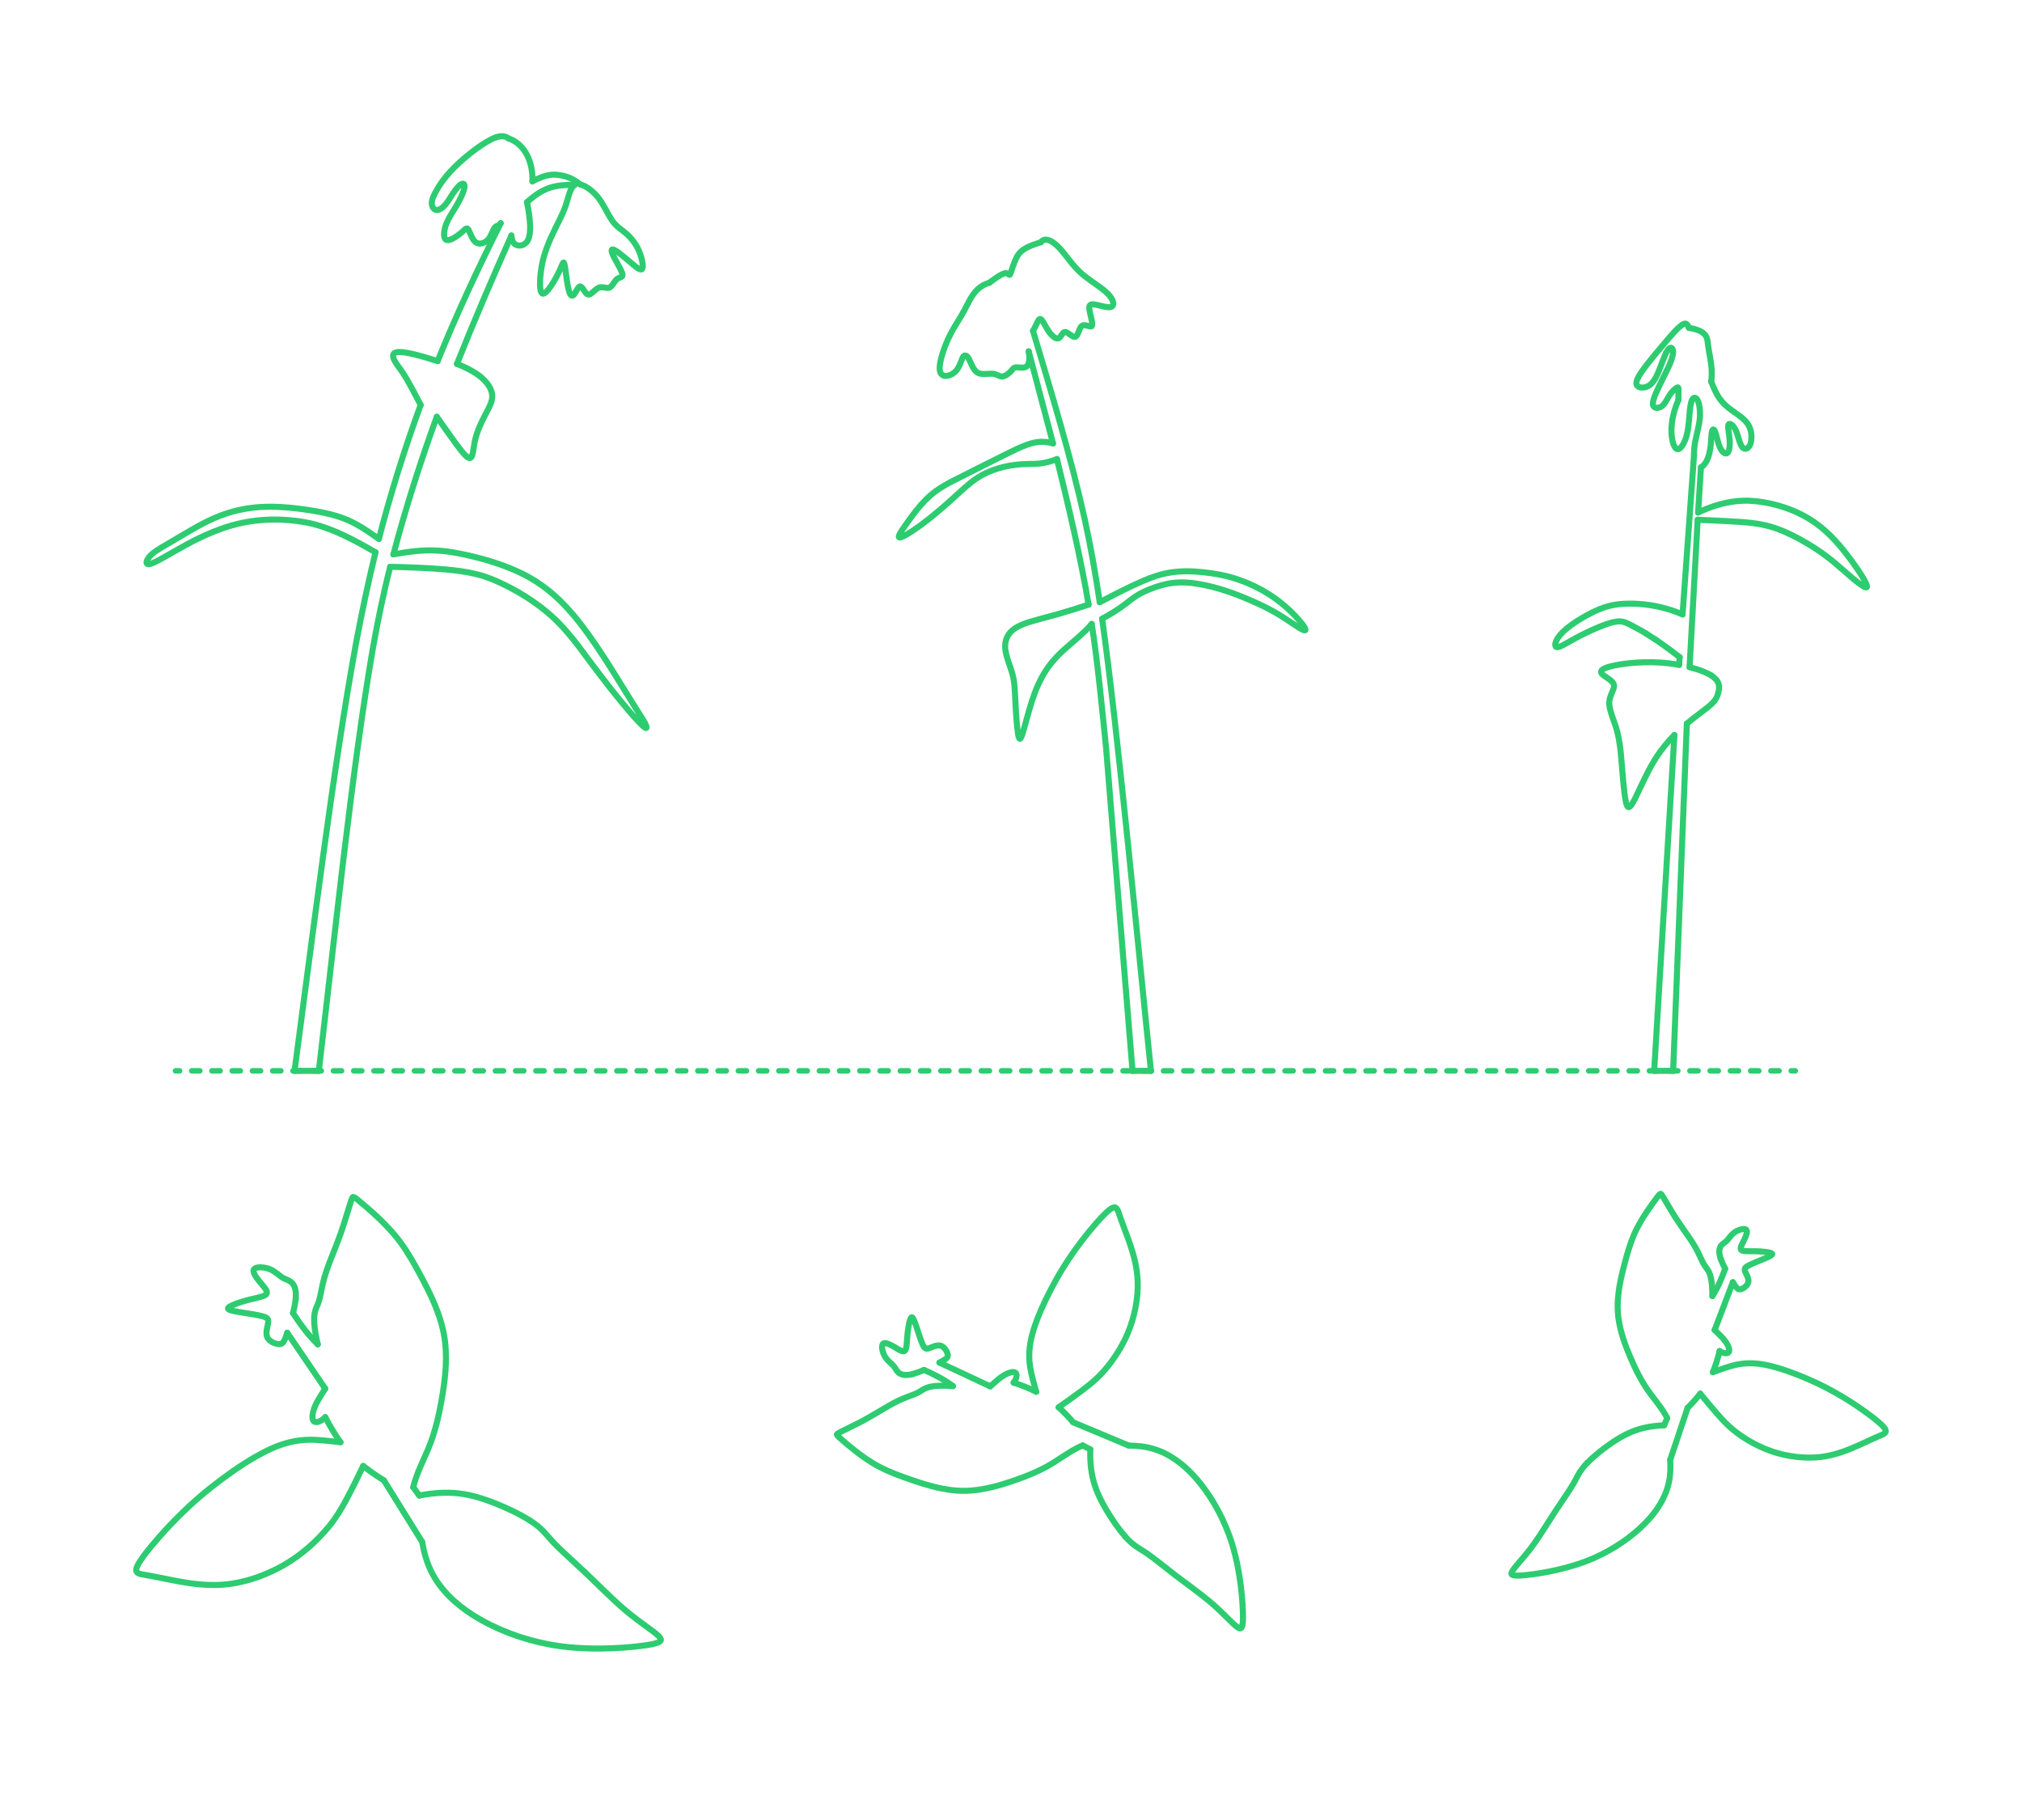 <?xml version="1.0" encoding="UTF-8"?>
<svg xmlns="http://www.w3.org/2000/svg" width="1000" height="900" version="1.1" viewBox="0 0 1000 900">
  <!-- Generator: Adobe Illustrator 29.7.1, SVG Export Plug-In . SVG Version: 2.1.1 Build 8)  -->
  <g id="FILL-BACKGROUND">
    <rect x="0" y="0" width="1000" height="900" fill="#fff"/>
  </g>
  <g id="_x32_D_x24_AG-DIAGRAM">
    <g id="POLYLINE">
      <g>
        <line x1="86.81" y1="529.54" x2="88.81" y2="529.54" fill="none" stroke="#2ecc71" stroke-linecap="round" stroke-linejoin="round" stroke-width="2.75"/>
        <line x1="94.818" y1="529.54" x2="882.879" y2="529.54" fill="none" stroke="#2ecc71" stroke-dasharray="4.005 6.008" stroke-linecap="round" stroke-linejoin="round" stroke-width="2.75"/>
        <line x1="885.883" y1="529.54" x2="887.883" y2="529.54" fill="none" stroke="#2ecc71" stroke-linecap="round" stroke-linejoin="round" stroke-width="2.75"/>
      </g>
    </g>
  </g>
  <g id="_x32_D_x24_AG-OUTLINE">
    <g id="POLYLINE1" data-name="POLYLINE">
      <path d="M834.609,696.193c2.207-2.173,4.366-4.59,6.277-7.027" fill="none" stroke="#2ecc71" stroke-linecap="round" stroke-linejoin="round" stroke-width="3"/>
    </g>
    <g id="POLYLINE2" data-name="POLYLINE">
      <line x1="826.007" y1="721.941" x2="834.609" y2="696.193" fill="none" stroke="#2ecc71" stroke-linecap="round" stroke-linejoin="round" stroke-width="3"/>
    </g>
    <g id="POLYLINE3" data-name="POLYLINE">
      <path d="M784.883,723.503c-1.852,1.881-3.46,4.028-4.681,6.371-.462.878-1.469,2.826-1.952,3.659-1.746,3.072-6.985,10.641-8.99,13.697-2.501,3.866-8.144,12.913-10.786,16.493-2.444,3.437-5.843,7.357-8.593,10.594-.544.662-1.132,1.383-1.614,2.089-.206.305-.409.625-.562.961-.098.221-.181.457-.184.701v.017s0,.017,0,.017v.017s.002.017.002.017v.017s.003.017.003.017l.002.017.002.016.003.016.003.016.003.016.004.016.004.016.004.016.005.015.005.015.005.015.006.015.006.015.006.015.007.015.007.014.007.014.008.014.008.014.008.014.009.014.009.014.009.013.01.013.01.013.01.013.011.013.011.013.012.013.012.013.012.012.013.012.013.012.013.012.014.012.014.012.014.012.015.011.015.011c.37.255.831.327,1.268.384,1.664.165,3.385-.015,5.046-.157,5.365-.529,10.89-1.489,16.147-2.689,6.373-1.48,12.736-3.428,18.703-6.125,9.146-4.161,17.692-9.862,24.751-17.035,5.402-5.525,9.89-12.251,11.557-19.883.826-3.682.911-7.511.68-11.265" fill="none" stroke="#2ecc71" stroke-linecap="round" stroke-linejoin="round" stroke-width="3"/>
    </g>
    <g id="POLYLINE4" data-name="POLYLINE">
      <path d="M823.023,704.802c-5.579.241-11.216,1.164-16.375,3.366-3.736,1.563-7.24,3.717-10.553,6.033-3.936,2.79-7.82,5.864-11.211,9.302" fill="none" stroke="#2ecc71" stroke-linecap="round" stroke-linejoin="round" stroke-width="3"/>
    </g>
    <g id="POLYLINE5" data-name="POLYLINE">
      <line x1="824.516" y1="701.27" x2="823.023" y2="704.802" fill="none" stroke="#2ecc71" stroke-linecap="round" stroke-linejoin="round" stroke-width="3"/>
    </g>
    <g id="POLYLINE6" data-name="POLYLINE">
      <path d="M846.884,640.919c-.017-2.657-.11-5.393-.56-8.014-.213-1.206-.512-2.419-.999-3.545-.319-.742-.741-1.447-1.22-2.096-.487-.649-1.069-1.403-1.463-2.105-.677-1.14-1.512-3.045-2.084-4.263-1.322-2.932-2.967-5.706-4.777-8.36-1.335-1.938-5.654-8.081-6.828-9.942-1.661-2.537-4.161-6.849-5.729-9.502-.465-.746-1.067-1.827-1.596-2.517-.063-.073-.134-.143-.221-.187l-.007-.003-.007-.003-.007-.003-.007-.003-.007-.003-.007-.003-.007-.002-.007-.002-.007-.002-.007-.002-.007-.002-.007-.002-.007-.002h-.007s-.007-.003-.007-.003h-.007s-.007-.002-.007-.002h-.007s-.007-.001-.007-.001h-.007s-.007,0-.007,0h-.007s-.007,0-.007,0h-.007s-.007,0-.007,0h-.007s-.007.001-.007.001h-.007s-.007.002-.007.002h-.007s-.008.002-.008.002h-.008s-.008.003-.008.003l-.008.002-.008.002-.008.002c-.111.031-.209.098-.298.169-.327.269-.602.627-.87.954-3.855,5.074-7.584,10.413-10.498,16.09-2.224,4.361-3.78,9.134-5.103,13.84-1.551,5.581-3.071,11.371-3.838,17.116-.635,4.656-.762,9.433-.03,14.084.948,6.286,3.134,12.365,5.609,18.197,2.711,6.395,5.841,12.766,10.022,18.341,2.73,3.653,6.38,8.033,8.371,12.115" fill="none" stroke="#2ecc71" stroke-linecap="round" stroke-linejoin="round" stroke-width="3"/>
    </g>
    <g id="POLYLINE7" data-name="POLYLINE">
      <path d="M853.185,627.397c-1.653,4.677-3.623,9.332-6.3,13.522" fill="none" stroke="#2ecc71" stroke-linecap="round" stroke-linejoin="round" stroke-width="3"/>
    </g>
    <g id="POLYLINE8" data-name="POLYLINE">
      <path d="M850.994,622.501c.607,1.656,1.361,3.34,2.191,4.896" fill="none" stroke="#2ecc71" stroke-linecap="round" stroke-linejoin="round" stroke-width="3"/>
    </g>
    <g id="POLYLINE9" data-name="POLYLINE">
      <path d="M856.998,634.066c.617.966,1.216,2.015,2.008,2.85.327.335.739.628,1.22.665.563.042,1.114-.172,1.613-.411,1.053-.533,2.043-1.366,2.567-2.44.3-.61.36-1.295.249-1.96-.191-1.217-.863-2.436-1.38-3.544-.272-.61-.619-1.342-.284-1.994.123-.242.314-.444.52-.62.306-.26.654-.474,1.003-.672,2.664-1.438,6.79-2.907,9.557-4.165.526-.241,1.095-.506,1.59-.804.189-.116.38-.241.543-.392.087-.081.17-.172.22-.282l.003-.008.003-.008.003-.008.003-.008.003-.008.002-.008.002-.008.002-.008.002-.008.002-.008.002-.008v-.008s.003-.008.003-.008v-.008s.002-.008.002-.008v-.008s.001-.007.001-.007v-.007s0-.007,0-.007v-.007s0-.007,0-.007v-.007s0-.007,0-.007v-.007s-.002-.007-.002-.007v-.007s-.002-.007-.002-.007v-.007s-.003-.007-.003-.007l-.002-.007-.002-.007-.002-.007-.002-.007-.003-.007-.003-.007-.003-.007-.003-.007-.003-.007-.004-.007-.004-.007-.004-.007-.004-.007-.004-.007-.004-.007-.005-.007-.005-.007-.005-.007-.005-.007-.005-.007-.006-.007c-.121-.14-.294-.223-.462-.295-.946-.362-2.014-.488-3.014-.621-1.487-.175-3.05-.267-4.546-.295-1.386-.033-3.655.046-5.025-.043-.559-.041-1.134-.091-1.663-.289-.225-.087-.446-.214-.59-.412-.135-.181-.191-.409-.194-.632-.004-.272.055-.543.132-.803.131-.436.323-.866.515-1.278.757-1.579,1.773-3.383,2.244-5.068.107-.401.193-.817.18-1.234-.01-.298-.082-.612-.29-.836-.291-.309-.74-.388-1.146-.404-.744-.017-1.482.163-2.184.398-.969.335-1.9.809-2.716,1.432-.801.609-1.489,1.367-2.116,2.15-.382.477-1.054,1.368-1.481,1.795-.283.288-.6.55-.924.79-.42.311-1.048.727-1.414,1.089-.304.29-.569.626-.776.992-.429.753-.602,1.63-.605,2.49-.003,1.244.298,2.473.697,3.644" fill="none" stroke="#2ecc71" stroke-linecap="round" stroke-linejoin="round" stroke-width="3"/>
    </g>
    <g id="POLYLINE10" data-name="POLYLINE">
      <line x1="848.013" y1="657.702" x2="856.998" y2="634.066" fill="none" stroke="#2ecc71" stroke-linecap="round" stroke-linejoin="round" stroke-width="3"/>
    </g>
    <g id="POLYLINE11" data-name="POLYLINE">
      <path d="M850.461,668.1c.696.468,1.476.829,2.299,1.001.472.095.97.136,1.441.018.277-.071.545-.21.726-.436.177-.216.255-.495.277-.77.027-.343-.021-.689-.098-1.023-.122-.523-.321-1.03-.551-1.514-1.436-2.997-4.24-5.344-6.544-7.672" fill="none" stroke="#2ecc71" stroke-linecap="round" stroke-linejoin="round" stroke-width="3"/>
    </g>
    <g id="POLYLINE12" data-name="POLYLINE">
      <path d="M847.105,678.549c1.417-3.351,2.483-6.919,3.356-10.449" fill="none" stroke="#2ecc71" stroke-linecap="round" stroke-linejoin="round" stroke-width="3"/>
    </g>
    <g id="POLYLINE13" data-name="POLYLINE">
      <path d="M840.886,689.166c2.253,2.827,5.743,6.956,8.11,9.701,1.79,2.022,3.69,4.146,5.658,5.99,2.608,2.465,5.554,4.663,8.588,6.576,4.069,2.554,8.44,4.705,12.988,6.262,3.985,1.36,8.154,2.266,12.336,2.744,3.811.428,7.704.511,11.519.086,3.401-.377,6.778-1.162,10.029-2.225,6.626-2.104,14.107-6.094,20.541-8.746.373-.174.776-.359,1.12-.589.292-.194.576-.428.74-.744.177-.335.154-.731.024-1.08-.184-.502-.51-.939-.847-1.349-.85-1.009-1.881-1.915-2.878-2.777-2.268-1.928-4.82-3.814-7.249-5.54-7.386-5.217-15.245-9.915-23.45-13.725-6.054-2.794-12.396-5.38-18.79-7.283-4.581-1.343-9.351-2.373-14.145-2.326-2.43.019-4.887.322-7.253.877-3.282.737-7.628,2.429-10.823,3.531" fill="none" stroke="#2ecc71" stroke-linecap="round" stroke-linejoin="round" stroke-width="3"/>
    </g>
    <g id="POLYLINE14" data-name="POLYLINE">
      <path d="M830.415,328.778c-5.828-1.073-11.811-1.457-17.73-1.265-4.671.161-9.467.611-14.052,1.522-1.683.353-3.405.742-4.983,1.438-.578.271-1.18.583-1.581,1.094-.19.245-.3.563-.24.873.063.349.284.643.524.893.318.328.696.612,1.066.879,1.247.895,2.789,1.769,3.848,2.889.448.478.84,1.053.931,1.716.087.603-.044,1.215-.225,1.789-.562,1.668-1.478,3.291-1.861,5.019-.269,1.111-.306,2.271-.151,3.402.371,2.874,1.937,6.686,2.846,9.448,1.553,4.458,2.303,9.194,2.775,13.879.565,5.745,1.107,14.125,1.813,19.817.175,1.367.382,2.868.669,4.213.143.644.299,1.308.568,1.912.109.234.237.471.431.645l.013.011.013.011.013.01.013.01.013.01.013.009.013.009.013.008.013.008.013.008.013.007.013.007.013.007.013.006.014.006.014.006.014.005.014.005.014.005.014.004.014.004.014.003.014.003.014.003.014.002.014.002.014.002h.014s.014.002.014.002h.015s.015,0,.015,0h.015s.015,0,.015,0h.015s.015-.002.015-.002l.015-.002.015-.002.015-.002.015-.003.015-.003.015-.003.015-.004.015-.004.016-.005.016-.005.016-.005.016-.006.016-.006.016-.006.016-.007c.309-.141.549-.398.767-.651,1.038-1.295,1.781-2.909,2.527-4.388,3.045-6.374,6.358-13.837,10.215-19.714,2.543-3.892,5.548-7.543,8.817-10.846" fill="none" stroke="#2ecc71" stroke-linecap="round" stroke-linejoin="round" stroke-width="3"/>
    </g>
    <g id="POLYLINE15" data-name="POLYLINE">
      <line x1="830.673" y1="324.974" x2="830.415" y2="328.778" fill="none" stroke="#2ecc71" stroke-linecap="round" stroke-linejoin="round" stroke-width="3"/>
    </g>
    <g id="POLYLINE16" data-name="POLYLINE">
      <path d="M818.734,316.242c3.834,2.607,8.294,5.869,11.94,8.732" fill="none" stroke="#2ecc71" stroke-linecap="round" stroke-linejoin="round" stroke-width="3"/>
    </g>
    <g id="POLYLINE17" data-name="POLYLINE">
      <path d="M813.963,313.191c1.468.997,3.25,2.136,4.771,3.051" fill="none" stroke="#2ecc71" stroke-linecap="round" stroke-linejoin="round" stroke-width="3"/>
    </g>
    <g id="POLYLINE18" data-name="POLYLINE">
      <path d="M832.128,303.84c-6.832-2.935-14.194-4.714-21.615-5.195-3.406-.211-6.873-.215-10.265.181-2.257.268-4.524.762-6.681,1.479-2.848.942-5.623,2.267-8.271,3.672-3.419,1.845-6.798,3.933-9.849,6.341-1.744,1.391-3.429,2.923-4.719,4.754-.458.654-.876,1.354-1.18,2.093-.193.475-.348.974-.384,1.488-.022.341.009.706.2.998l.009.014.009.013.01.013.01.013.01.013.01.012.01.012.011.012.011.012.011.012.011.011.011.011.012.011.012.011.012.01.012.01.012.01.013.01.013.009.013.009.013.009.013.009.013.008.014.008.014.008.014.008.014.008.014.007.015.007.015.007.015.007.015.006.015.006.016.006.016.006.016.005.016.005c.266.078.551.048.819-.006.661-.145,1.29-.444,1.896-.738,2.289-1.16,6.29-3.538,8.575-4.69,3.692-1.903,7.571-3.709,11.447-5.206,1.754-.663,3.599-1.317,5.428-1.731,1.173-.261,2.389-.425,3.592-.318,1.491.119,2.894.72,4.211,1.395,2.605,1.374,5.654,2.956,8.161,4.486" fill="none" stroke="#2ecc71" stroke-linecap="round" stroke-linejoin="round" stroke-width="3"/>
    </g>
    <g id="POLYLINE19" data-name="POLYLINE">
      <line x1="837.79" y1="225.145" x2="832.128" y2="303.84" fill="none" stroke="#2ecc71" stroke-linecap="round" stroke-linejoin="round" stroke-width="3"/>
    </g>
    <g id="POLYLINE20" data-name="POLYLINE">
      <path d="M830.064,197.726c-1.585,3.719-2.783,7.649-3.236,11.675-.324,2.864-.307,5.809.331,8.63.262,1.095.594,2.207,1.223,3.152.25.36.561.708.978.868.437.17.9.022,1.274-.229.483-.324.865-.777,1.204-1.244.543-.761.976-1.604,1.348-2.46,1.848-4.231,2.025-9.247,2.41-13.796.12-1.345.268-2.833.515-4.158.12-.635.266-1.285.487-1.894.174-.464.386-.938.757-1.279.183-.166.414-.289.664-.308.231-.019.462.054.657.174.439.276.733.727.964,1.181.46.938.682,1.981.846,3.007.253,1.68.3,3.406.211,5.101-.152,3.704-1.469,7.923-2.182,11.553-.487,2.443-.757,4.953-.726,7.445" fill="none" stroke="#2ecc71" stroke-linecap="round" stroke-linejoin="round" stroke-width="3"/>
    </g>
    <g id="POLYLINE21" data-name="POLYLINE">
      <path d="M835.265,162.144c-.179-.453-.379-.908-.649-1.314-.158-.235-.345-.46-.583-.618-.145-.096-.31-.163-.483-.186-.184-.025-.373-.002-.551.048-.592.179-1.116.561-1.608.926-2.367,1.875-4.41,4.325-6.399,6.59-4.277,5.149-9.751,11.3-13.497,16.828-.628.959-1.243,1.963-1.701,3.016-.254.598-.473,1.228-.514,1.881-.026.429.045.877.281,1.243.493.752,1.453,1.033,2.307,1.095,1.302.083,2.614-.307,3.707-1.007.781-.497,1.436-1.173,1.995-1.906,2.192-2.915,3.527-7.258,4.881-10.633.662-1.644,1.308-3.397,2.253-4.9.27-.408.581-.811,1-1.074.194-.119.419-.203.65-.186.54.04.843.585.969,1.057.207.795.122,1.635-.016,2.434-.46,2.435-1.556,4.758-2.588,6.997-1.789,3.812-5.533,10.755-6.793,14.682-.23.745-.435,1.514-.478,2.295-.025.489.029,1.004.288,1.43.169.282.425.507.722.645.357.168.76.221,1.152.205.937-.048,1.838-.451,2.553-1.049.587-.493,1.058-1.116,1.475-1.755.794-1.224,1.553-2.806,2.412-3.985.826-1.125,1.828-2.25,2.988-3.036.206-.129.452-.281.691-.305h.007s.007,0,.007,0h.007s.007,0,.007,0h.007s.007,0,.007,0h.007s.007.001.007.001h.007s.006.002.006.002h.006s.006.002.006.002h.006s.006.003.006.003l.006.002.006.002.006.002.006.002.006.002.006.002.006.003.006.003.005.003.005.003.005.003.005.003.005.004.005.004.005.004.005.004.005.004.005.004.005.005.005.005.005.005.005.005.004.005.004.005.004.006.004.006.004.006.004.006.004.006.004.006.004.007.004.007.004.007c.067.131.086.281.104.426.085.887-.031,4.64-.024,5.593" fill="none" stroke="#2ecc71" stroke-linecap="round" stroke-linejoin="round" stroke-width="3"/>
    </g>
    <g id="POLYLINE22" data-name="POLYLINE">
      <path d="M846.296,188.672c.282-2.192.351-4.431.176-6.635-.255-3.359-1.267-7.776-1.701-11.127-.156-1.07-.223-2.389-.53-3.427-.192-.664-.5-1.3-.928-1.845-.743-.953-1.796-1.616-2.889-2.101-1.633-.717-3.405-1.108-5.159-1.394" fill="none" stroke="#2ecc71" stroke-linecap="round" stroke-linejoin="round" stroke-width="3"/>
    </g>
    <g id="POLYLINE23" data-name="POLYLINE">
      <path d="M841.223,231.094c.715-.367,1.3-.948,1.796-1.571,1.445-1.873,2.142-4.234,2.609-6.522.273-1.374.437-2.815.547-4.212.114-1.361.198-3.842.452-5.162.063-.3.141-.605.287-.877.068-.122.151-.242.272-.316l.007-.004.007-.004.007-.004.007-.003.007-.003.007-.003.007-.003.007-.003.007-.003.007-.003.007-.002.007-.002.007-.002.007-.002.007-.002.007-.002.007-.002h.007s.007-.003.007-.003h.007s.007-.002.007-.002h.007s.007-.001.007-.001h.007s.007,0,.007,0h.007s.007,0,.007,0h.007s.007,0,.007,0h.007s.007.001.007.001h.007s.007.002.007.002h.007s.007.002.007.002h.007s.007.003.007.003l.007.002.007.002.007.002.007.002.007.002.007.002.007.003.007.003c.164.065.284.203.387.342.441.643.645,1.44.86,2.181.534,1.957,1.077,4.568,1.922,6.397.39.837.886,1.649,1.575,2.274.403.355.908.679,1.465.647.225-.015.443-.103.618-.244.229-.183.389-.438.516-.699.449-.982.558-2.105.625-3.172.08-1.55-.04-3.129-.242-4.667-.149-1.251-.543-3.4-.503-4.646.019-.334.051-.724.273-.987l.008-.009.008-.009.008-.008.008-.008.008-.008.008-.008.008-.008.009-.007.009-.007.009-.007.009-.007.009-.007.009-.006.009-.006.009-.006.009-.006.009-.006.01-.006.01-.005.01-.005.01-.005.01-.005.01-.005.01-.004.01-.004.01-.004.01-.004.01-.004.011-.004.011-.003.011-.003.011-.003.011-.003c.205-.049.42,0,.612.077.401.167.74.454,1.043.759.865.894,1.446,2.026,1.885,3.18.76,1.964,1.268,4.385,2.129,6.308.24.514.525,1.027.943,1.419.276.26.616.463.992.533.338.066.693.016,1.008-.122.4-.173.736-.47,1.007-.807.442-.552.727-1.216.922-1.891.306-1.075.41-2.205.387-3.32-.03-1.239-.228-2.483-.616-3.661-.303-.926-.747-1.812-1.309-2.608-.778-1.109-1.763-2.069-2.801-2.934-1.965-1.637-4.638-3.297-6.631-4.901-1.66-1.32-3.186-2.843-4.405-4.584-1.785-2.542-2.989-5.561-4.179-8.418" fill="none" stroke="#2ecc71" stroke-linecap="round" stroke-linejoin="round" stroke-width="3"/>
    </g>
    <g id="POLYLINE24" data-name="POLYLINE">
      <line x1="839.825" y1="253.427" x2="841.223" y2="231.094" fill="none" stroke="#2ecc71" stroke-linecap="round" stroke-linejoin="round" stroke-width="3"/>
    </g>
    <g id="POLYLINE25" data-name="POLYLINE">
      <path d="M839.608,257.017c7.165.404,20.724.785,27.654,1.711,2.691.351,5.415.864,8.028,1.598,5.104,1.422,9.992,3.706,14.648,6.213,6.06,3.287,11.905,7.162,17.203,11.578l9.164,7.897c1.125.94,2.384,1.963,3.57,2.822.619.443,1.272.894,1.945,1.25.313.159.64.321.992.366l.018.002h.017s.017.002.017.002h.017s.017,0,.017,0h.016s.016,0,.016,0h.016s.015-.002.015-.002l.015-.002.015-.002.014-.002.014-.003.014-.003.014-.003.013-.004.013-.004.013-.004.012-.005.012-.005.012-.006.011-.006.011-.006.011-.007.01-.007.01-.007.01-.008.009-.008.009-.009.009-.009.008-.009.008-.01.008-.01.007-.011.007-.011.007-.011.006-.012.006-.012.006-.013.005-.013.005-.013.005-.014.004-.014.004-.015.004-.015.003-.015.003-.016.003-.016.002-.017.002-.017v-.018s.003-.018.003-.018v-.018s.001-.019.001-.019v-.019s0-.02,0-.02c-.008-.247-.082-.491-.158-.724-.194-.567-.466-1.123-.738-1.657-.999-1.921-2.267-3.869-3.467-5.675-2.116-3.14-4.462-6.328-6.82-9.291-2.896-3.62-6.056-7.14-9.531-10.211-2.982-2.647-6.274-5.011-9.759-6.952-5.424-3.034-11.367-5.154-17.434-6.467-4.302-.934-8.74-1.504-13.147-1.378-7.802.183-15.422,2.5-22.44,5.815" fill="none" stroke="#2ecc71" stroke-linecap="round" stroke-linejoin="round" stroke-width="3"/>
    </g>
    <g id="POLYLINE26" data-name="POLYLINE">
      <line x1="835.599" y1="329.906" x2="839.608" y2="257.017" fill="none" stroke="#2ecc71" stroke-linecap="round" stroke-linejoin="round" stroke-width="3"/>
    </g>
    <g id="POLYLINE27" data-name="POLYLINE">
      <path d="M846.357,334.054c-1.232-.78-2.579-1.407-3.927-1.957-2.194-.886-4.538-1.603-6.83-2.191" fill="none" stroke="#2ecc71" stroke-linecap="round" stroke-linejoin="round" stroke-width="3"/>
    </g>
    <g id="POLYLINE28" data-name="POLYLINE">
      <path d="M834.24,357.822c.958-.809,2.467-2.011,3.463-2.794,1.837-1.431,6.687-4.996,8.336-6.494.729-.657,1.435-1.367,2.021-2.156.494-.66.9-1.389,1.201-2.157.364-.943.628-1.939.809-2.933.174-1.011.178-2.068-.126-3.055-.548-1.824-2.023-3.186-3.587-4.18" fill="none" stroke="#2ecc71" stroke-linecap="round" stroke-linejoin="round" stroke-width="3"/>
    </g>
    <g id="POLYLINE29" data-name="POLYLINE">
      <line x1="827.473" y1="529.54" x2="834.24" y2="357.822" fill="none" stroke="#2ecc71" stroke-linecap="round" stroke-linejoin="round" stroke-width="3"/>
    </g>
    <g id="POLYLINE30" data-name="POLYLINE">
      <line x1="818.092" y1="529.54" x2="827.473" y2="529.54" fill="none" stroke="#2ecc71" stroke-linecap="round" stroke-linejoin="round" stroke-width="3"/>
    </g>
    <g id="POLYLINE31" data-name="POLYLINE">
      <line x1="828.099" y1="363.451" x2="818.092" y2="529.54" fill="none" stroke="#2ecc71" stroke-linecap="round" stroke-linejoin="round" stroke-width="3"/>
    </g>
    <g id="POLYLINE32" data-name="POLYLINE">
      <path d="M539.215,716.71c-.189,6.121.364,12.361,2.353,18.181,1.406,4.213,3.478,8.219,5.741,12.031,2.732,4.531,5.779,9.028,9.263,13.015" fill="none" stroke="#2ecc71" stroke-linecap="round" stroke-linejoin="round" stroke-width="3"/>
    </g>
    <g id="POLYLINE33" data-name="POLYLINE">
      <line x1="535.472" y1="714.791" x2="539.215" y2="716.71" fill="none" stroke="#2ecc71" stroke-linecap="round" stroke-linejoin="round" stroke-width="3"/>
    </g>
    <g id="POLYLINE34" data-name="POLYLINE">
      <path d="M471.287,685.433c-2.907-.196-5.906-.317-8.81-.038-1.336.135-2.687.363-3.958.805-.837.288-1.642.693-2.391,1.164-.749.48-1.622,1.055-2.421,1.43-1.302.648-3.452,1.407-4.831,1.933-1.444.547-3.074,1.201-4.463,1.863-1.686.799-3.444,1.76-5.066,2.683-2.227,1.303-9.296,5.528-11.427,6.661-2.909,1.61-7.827,3.995-10.856,5.494-.854.448-2.085,1.019-2.882,1.542-.085.063-.167.135-.222.226l-.004.007-.004.007-.004.007-.004.007-.003.007-.003.007-.003.007-.003.007-.003.007-.003.007-.003.007-.002.007-.002.007-.002.007-.002.007-.002.008-.002.008v.008s-.003.008-.003.008v.008s-.002.008-.002.008v.008s-.001.008-.001.008v.008s0,.008,0,.008v.008s0,.008,0,.008v.008s0,.008,0,.008v.008s.001.008.001.008v.008s.002.008.002.008v.009s.003.009.003.009l.002.009c.025.124.09.236.16.34.267.38.637.709.973,1.028,5.237,4.627,10.773,9.139,16.745,12.786,4.589,2.786,9.682,4.875,14.721,6.703,6.253,2.248,12.731,4.468,19.256,5.759,4.769.958,9.695,1.399,14.551,1.002,6.952-.526,13.776-2.424,20.355-4.658,7.214-2.447,14.435-5.352,20.87-9.472,4.217-2.689,9.303-6.325,13.928-8.172" fill="none" stroke="#2ecc71" stroke-linecap="round" stroke-linejoin="round" stroke-width="3"/>
    </g>
    <g id="POLYLINE35" data-name="POLYLINE">
      <path d="M457.011,677.446c4.981,2.187,9.911,4.72,14.276,7.987" fill="none" stroke="#2ecc71" stroke-linecap="round" stroke-linejoin="round" stroke-width="3"/>
    </g>
    <g id="POLYLINE36" data-name="POLYLINE">
      <path d="M451.479,679.445c1.86-.53,3.763-1.218,5.532-1.999" fill="none" stroke="#2ecc71" stroke-linecap="round" stroke-linejoin="round" stroke-width="3"/>
    </g>
    <g id="POLYLINE37" data-name="POLYLINE">
      <path d="M464.613,673.817c1.107-.596,2.303-1.167,3.28-1.965.41-.345.772-.791.835-1.34.071-.622-.129-1.249-.361-1.819-.297-.7-.709-1.357-1.217-1.924-.382-.423-.825-.801-1.332-1.065-.581-.312-1.253-.418-1.907-.371-1.383.089-2.797.742-4.081,1.229-.693.25-1.53.572-2.216.142-.272-.169-.486-.416-.67-.675-.304-.436-.539-.927-.755-1.412-1.33-3.113-2.609-7.77-3.811-10.943-.17-.44-.358-.905-.572-1.326-.116-.224-.242-.452-.402-.647-.078-.093-.165-.183-.273-.241l-.008-.004-.008-.004-.008-.004-.008-.004-.008-.004-.008-.003-.008-.003-.008-.003-.008-.003-.008-.003-.008-.002-.008-.002-.008-.002-.008-.002-.008-.002h-.008s-.008-.003-.008-.003h-.008s-.008-.002-.008-.002h-.008s-.008,0-.008,0h-.008s-.008,0-.008,0h-.008s-.008,0-.008,0h-.008s-.008.001-.008.001h-.008s-.008.002-.008.002h-.008s-.008.003-.008.003l-.008.002-.008.002-.008.002-.008.002-.008.003-.008.003-.008.003-.008.003-.008.003-.008.004-.008.004-.008.004-.008.004-.008.004-.008.005-.008.005-.008.005-.008.005-.008.006c-.163.121-.267.304-.36.481-.47.996-.699,2.17-.924,3.246-.312,1.612-.539,3.314-.691,4.948-.148,1.513-.246,4-.455,5.491-.09.608-.192,1.233-.451,1.795-.114.239-.27.47-.499.612-.218.139-.485.179-.74.159-.315-.024-.621-.122-.913-.238-.503-.202-.993-.474-1.463-.743-1.659-.965-3.552-2.214-5.369-2.826-.393-.126-.803-.229-1.218-.233-.302-.002-.619.059-.86.251-.35.283-.476.748-.529,1.177-.09.826.05,1.664.253,2.464.288,1.087.73,2.143,1.345,3.087.601.925,1.374,1.739,2.179,2.488.491.457,1.41,1.264,1.843,1.765.292.332.553.701.789,1.075.32.507.728,1.238,1.117,1.684.283.336.615.636.98.88.789.531,1.734.79,2.674.864,1.36.104,2.729-.125,4.042-.467" fill="none" stroke="#2ecc71" stroke-linecap="round" stroke-linejoin="round" stroke-width="3"/>
    </g>
    <g id="POLYLINE38" data-name="POLYLINE">
      <line x1="489.733" y1="685.561" x2="464.613" y2="673.817" fill="none" stroke="#2ecc71" stroke-linecap="round" stroke-linejoin="round" stroke-width="3"/>
    </g>
    <g id="POLYLINE39" data-name="POLYLINE">
      <path d="M501.302,683.726c.535-.68.971-1.45,1.234-2.276.155-.496.256-1.02.209-1.541-.04-.47-.238-.94-.662-1.183-.351-.203-.771-.244-1.169-.233-.817.033-1.613.279-2.369.577-3.34,1.343-6.11,4.186-8.813,6.491" fill="none" stroke="#2ecc71" stroke-linecap="round" stroke-linejoin="round" stroke-width="3"/>
    </g>
    <g id="POLYLINE40" data-name="POLYLINE">
      <path d="M512.457,688.244c-3.55-1.821-7.365-3.276-11.155-4.518" fill="none" stroke="#2ecc71" stroke-linecap="round" stroke-linejoin="round" stroke-width="3"/>
    </g>
    <g id="POLYLINE41" data-name="POLYLINE">
      <path d="M523.563,695.907c3.275-2.234,8.073-5.716,11.267-8.082,2.356-1.793,4.833-3.699,7.009-5.702,2.907-2.652,5.55-5.695,7.888-8.859,3.124-4.243,5.83-8.848,7.901-13.695,1.811-4.247,3.14-8.734,4.002-13.268.777-4.133,1.183-8.383,1.029-12.59-.136-3.75-.721-7.507-1.62-11.148-1.764-7.416-5.52-15.922-7.898-23.173-.166-.441-.343-.913-.581-1.323-.183-.317-.409-.625-.725-.82-.353-.221-.787-.227-1.179-.114-.564.161-1.069.482-1.544.816-1.173.848-2.246,1.901-3.27,2.922-2.293,2.324-4.562,4.962-6.646,7.478-6.304,7.654-12.08,15.868-16.912,24.532-3.546,6.394-6.889,13.12-9.489,19.957-1.841,4.901-3.354,10.033-3.692,15.281-.176,2.659-.044,5.371.371,8.003.54,3.649,2.037,8.539,2.984,12.122" fill="none" stroke="#2ecc71" stroke-linecap="round" stroke-linejoin="round" stroke-width="3"/>
    </g>
    <g id="POLYLINE42" data-name="POLYLINE">
      <path d="M530.739,703.341c-2.198-2.59-4.665-5.147-7.175-7.435" fill="none" stroke="#2ecc71" stroke-linecap="round" stroke-linejoin="round" stroke-width="3"/>
    </g>
    <g id="POLYLINE43" data-name="POLYLINE">
      <line x1="558.2" y1="714.837" x2="530.739" y2="703.341" fill="none" stroke="#2ecc71" stroke-linecap="round" stroke-linejoin="round" stroke-width="3"/>
    </g>
    <g id="POLYLINE44" data-name="POLYLINE">
      <path d="M556.572,759.937c1.912,2.183,4.119,4.106,6.587,5.636.922.577,2.971,1.836,3.843,2.432,3.217,2.159,11.07,8.502,14.25,10.943,4.025,3.049,13.461,9.953,17.161,13.133,3.56,2.952,7.572,6.987,10.889,10.257.955.894,1.987,1.932,3.11,2.6.248.137.514.26.799.284h.019s.019.002.019.002h.019s.019,0,.019,0h.019s.018,0,.018,0h.018s.018-.002.018-.002l.018-.002.018-.002.018-.002.018-.003.018-.003.017-.003.017-.004.017-.004.017-.005.017-.005.017-.005.017-.006.017-.006.016-.006.016-.007.016-.007.016-.008.016-.008.016-.008.016-.009.016-.009.015-.01.015-.01.015-.01.015-.011.015-.011.015-.012.015-.012.015-.012.014-.013.014-.013.014-.014.014-.014.014-.014.014-.015.014-.015.014-.016c.126-.15.216-.326.288-.507.108-.271.179-.562.235-.848.315-1.806.258-3.703.238-5.531-.143-5.91-.745-12.03-1.631-17.876-1.102-7.089-2.716-14.206-5.182-20.951-3.809-10.339-9.35-20.148-16.622-28.449-5.604-6.356-12.595-11.81-20.807-14.251-3.959-1.201-8.14-1.606-12.265-1.658" fill="none" stroke="#2ecc71" stroke-linecap="round" stroke-linejoin="round" stroke-width="3"/>
    </g>
    <g id="POLYLINE45" data-name="POLYLINE">
      <path d="M538.373,298.991c-4.478,1.476-10.696,3.422-15.217,4.705-2.003.546-13.033,3.5-14.73,4.089-1.499.494-3.007,1.067-4.42,1.772-1.45.728-2.846,1.618-3.99,2.777-1.049,1.059-1.877,2.347-2.358,3.76-.483,1.403-.624,2.91-.525,4.386.136,2.096.752,4.151,1.396,6.14.632,1.9,1.886,5.444,2.345,7.35.35,1.394.592,2.842.748,4.269.271,2.177.644,10.884.789,13.206.275,3.871.511,8.053,1.149,11.878.084.444.178.907.326,1.336.06.166.128.338.233.482l.009.011.009.011.009.011.009.01.009.01.009.009.009.009.009.009.009.008.009.008.009.007.009.007.009.007.009.006.009.006.009.005.009.005.009.005.009.004.009.004.009.003.009.003.009.003.009.002.009.002h.009s.009.003.009.003h.009s.009.001.009.001h.009s.009,0,.009,0h.009s.009-.002.009-.002l.009-.002.009-.002.009-.002.009-.003.01-.003.01-.004.01-.004.01-.004.01-.005.01-.005.01-.005.01-.006.01-.006.01-.007.01-.007.01-.007.01-.008.01-.008.01-.008.01-.009.01-.009.01-.01c.149-.148.253-.337.349-.521.51-1.047.837-2.231,1.177-3.344l2.79-10.039c3.649-12.671,7.655-21.549,17.763-30.42l7.297-6.36c2.054-1.846,4.125-3.835,5.919-5.934" fill="none" stroke="#2ecc71" stroke-linecap="round" stroke-linejoin="round" stroke-width="3"/>
    </g>
    <g id="POLYLINE46" data-name="POLYLINE">
      <path d="M522.73,227.022c5.701,23.07,11.701,48.626,15.642,71.97" fill="none" stroke="#2ecc71" stroke-linecap="round" stroke-linejoin="round" stroke-width="3"/>
    </g>
    <g id="POLYLINE47" data-name="POLYLINE">
      <path d="M520.781,219.293c-1.787-.534-3.659-.84-5.526-.825-1.8.012-3.597.322-5.327.81-1.6.45-3.205,1.06-4.734,1.708-4.678,1.92-28.466,14.145-33.486,16.6-3.161,1.611-6.346,3.368-9.198,5.487-3.448,2.547-6.423,5.73-9.11,9.056-2.416,3.014-4.985,6.623-7.153,9.826-.559.878-1.195,1.819-1.574,2.796-.069.194-.133.398-.135.606v.014s0,.014,0,.014v.014s.002.014.002.014v.013s.003.013.003.013l.002.013.002.013.002.013.003.012.003.012.003.012.003.012.004.011.004.011.004.011.004.011.005.01.005.01.005.01.006.01.006.009.006.009.006.009.007.009.007.008.007.008.008.008.008.008.008.007.008.007.009.007.009.007.009.006.01.006.01.006.01.006.01.005.011.005.011.005.011.004.012.004.012.004.012.004.012.003.013.003.013.003.013.003.014.002.014.002.014.002.015.002h.015s.015.002.015.002h.015c.202.007.404-.042.598-.096.71-.214,1.395-.57,2.05-.915,2.499-1.367,4.928-3.055,7.24-4.717,4.185-3.045,8.452-6.551,12.359-9.947,3.529-3.041,8.992-8.311,12.603-11.207,1.923-1.545,3.985-2.974,6.167-4.129,6.596-3.492,14.09-5.104,21.519-5.31,2.248-.053,5.402-.008,7.595-.364,2.606-.4,5.197-1.091,7.643-2.075" fill="none" stroke="#2ecc71" stroke-linecap="round" stroke-linejoin="round" stroke-width="3"/>
    </g>
    <g id="POLYLINE48" data-name="POLYLINE">
      <line x1="508.752" y1="173.766" x2="520.781" y2="219.293" fill="none" stroke="#2ecc71" stroke-linecap="round" stroke-linejoin="round" stroke-width="3"/>
    </g>
    <g id="POLYLINE49" data-name="POLYLINE">
      <path d="M489.366,139.791c-2.243.645-4.358,1.808-6.041,3.433-2.894,2.813-4.72,7.088-6.611,10.608-.368.689-.892,1.619-1.289,2.291-1.371,2.266-3.979,6.42-5.154,8.709-1.041,1.973-1.98,4.048-2.789,6.126-.712,1.83-1.363,3.745-1.87,5.642-.371,1.41-.692,2.871-.828,4.324-.088,1.08-.126,2.245.275,3.27.16.396.402.763.727,1.043.321.28.717.468,1.131.564.821.189,1.684.063,2.478-.19,1.142-.374,2.195-1.022,3.056-1.858,1.68-1.622,2.493-3.998,3.307-6.134.236-.564.465-1.174.926-1.596.187-.167.433-.283.688-.266.306.018.577.192.801.39.678.631,1.09,1.492,1.481,2.317.649,1.382,1.313,3.102,2.228,4.32.439.596.967,1.145,1.617,1.509.756.423,1.629.583,2.485.637,1.16.079,2.584-.072,3.749-.122.528-.022,1.071-.03,1.595.04.58.075,1.147.25,1.682.486.59.252,1.195.616,1.82.773.641.172,1.313.03,1.916-.213.92-.374,1.754-.947,2.498-1.599.354-.312.689-.66.984-1.028.259-.323.546-.716.837-1.01.274-.278.624-.481,1.008-.558.291-.062.592-.065.888-.054,1.136.052,2.442.293,3.57.072.53-.101,1.051-.326,1.424-.725.529-.562.785-1.322.939-2.065.325-1.702.18-3.47-.141-5.162" fill="none" stroke="#2ecc71" stroke-linecap="round" stroke-linejoin="round" stroke-width="3"/>
    </g>
    <g id="POLYLINE50" data-name="POLYLINE">
      <path d="M514.764,119.779c-2.078.666-4.239,1.392-6.219,2.31-1.681.782-3.304,1.805-4.51,3.232-.564.675-1.004,1.455-1.395,2.241-.669,1.356-1.233,2.818-1.727,4.247-.304.848-.94,3.06-1.344,3.83-.052.089-.108.183-.197.239l-.004.002-.004.002-.004.002-.004.002-.004.002-.004.002-.004.002-.004.002h-.004s-.004.003-.004.003h-.004s-.004.002-.004.002h-.004s-.004.002-.004.002h-.004s-.004.002-.004.002h-.004s-.004.001-.004.001h-.004s-.004.001-.004.001h-.004s-.004,0-.004,0h-.004s-.004,0-.004,0h-.004s-.004,0-.004,0h-.004s-.004,0-.004,0h-.004s-.004,0-.004,0h-.004s-.004,0-.004,0h-.004s-.004,0-.004,0h-.004c-.034-.006-.067-.02-.098-.036-.149-.086-.302-.237-.441-.339-.282-.216-.61-.386-.965-.437-.393-.055-.791.031-1.165.149-.762.249-1.478.641-2.169,1.044-1.718,1.019-3.443,2.299-5.038,3.506" fill="none" stroke="#2ecc71" stroke-linecap="round" stroke-linejoin="round" stroke-width="3"/>
    </g>
    <g id="POLYLINE51" data-name="POLYLINE">
      <path d="M510.881,163.601c.47-.76.893-1.581,1.272-2.391.356-.74.913-2.058,1.355-2.732.181-.269.395-.571.706-.695l.011-.004.011-.004.011-.004.011-.003.011-.003.011-.003.011-.003.011-.002.011-.002.011-.002.011-.002.011-.002h.011s.011-.003.011-.003h.011s.011-.002.011-.002h.011s.011,0,.011,0h.011s.011,0,.011,0h.011s.011.001.011.001h.011s.011.002.011.002h.011s.012.003.012.003l.012.002.012.002.012.002.012.003.012.003.012.003.012.003.012.004.012.004.012.004.012.004.012.005c.182.076.332.213.468.353.405.439.717.967,1.023,1.477l1.562,2.752c.966,1.631,2.082,3.258,3.64,4.378.493.336,1.058.64,1.669.638.751.003,1.247-.639,1.64-1.2l.548-.816c.214-.308.441-.62.728-.864.189-.16.413-.287.659-.325.246-.04.495.017.725.104.431.167.825.43,1.206.689.764.514,1.647,1.265,2.529,1.546.22.065.456.097.682.046l.017-.004.016-.004.016-.004.016-.005.016-.005.016-.005.016-.006.016-.006.016-.006.016-.007.016-.007.016-.007.016-.008c.274-.137.474-.383.641-.633.75-1.198,1.093-2.771,1.845-3.969.221-.346.489-.682.855-.88.438-.237.959-.244,1.441-.174.812.109,1.631.471,2.44.59.167.02.341.026.504-.02l.013-.004.012-.004.012-.004.012-.004.012-.005.012-.005.012-.005.011-.005.011-.005.011-.006.011-.006.011-.006.011-.006.011-.007.01-.007.01-.007.01-.007.01-.007.01-.008.01-.008.009-.008.009-.008.009-.009.009-.009.009-.009.009-.009.008-.01.008-.01.008-.01.008-.01.008-.011.008-.011.007-.011.007-.012.007-.012.007-.012.007-.012.007-.013.006-.013c.094-.196.12-.417.131-.631.021-1.073-.258-2.16-.484-3.203-.28-1.229-.755-2.979-.914-4.212-.044-.353-.073-.716-.049-1.071.021-.298.079-.603.232-.863.116-.2.294-.363.502-.464.336-.164.719-.196,1.088-.188,1.35.042,3.952.82,5.292,1.108.928.196,1.885.391,2.838.355.417-.02.848-.097,1.203-.33.227-.148.411-.359.526-.604.123-.26.173-.549.176-.835.003-.602-.178-1.191-.416-1.739-.392-.885-.959-1.691-1.587-2.425-.784-.912-1.706-1.728-2.636-2.487-3.727-3.012-8.684-5.892-12.116-9.25-2.624-2.465-5.069-5.755-7.293-8.597-1.491-1.864-3.079-3.756-4.971-5.226-1.907-1.488-4.975-3.145-6.792-.649" fill="none" stroke="#2ecc71" stroke-linecap="round" stroke-linejoin="round" stroke-width="3"/>
    </g>
    <g id="POLYLINE52" data-name="POLYLINE">
      <path d="M543.879,297.792c-1.959-13.315-4.472-27.638-7.361-40.783-6.687-30.345-16.733-63.561-25.637-93.409" fill="none" stroke="#2ecc71" stroke-linecap="round" stroke-linejoin="round" stroke-width="3"/>
    </g>
    <g id="POLYLINE53" data-name="POLYLINE">
      <path d="M545.058,305.969c3.868-2.097,7.775-4.437,11.279-7.1,1.687-1.311,4.06-3.218,5.843-4.305,1.935-1.214,4.045-2.224,6.162-3.079,3.908-1.576,8.007-2.818,12.208-3.272,3.018-.343,6.099-.244,9.111.111,8.855,1.093,17.491,3.839,25.715,7.239,4.988,2.072,10.088,4.348,14.792,7.007,3.695,2.045,8.055,5.109,11.612,7.411.659.421,1.453.917,2.155,1.275.277.139.576.278.873.369.154.045.316.085.478.078h.012s.012-.002.012-.002h.011s.011-.003.011-.003l.011-.002.011-.002.011-.002.01-.002.01-.002.01-.003.01-.003.01-.003.009-.003.009-.003.009-.004.009-.004.008-.004.008-.004.008-.004.008-.005.008-.005.007-.005.007-.005.007-.005.007-.006.006-.006.006-.006.006-.006.006-.006.006-.007.005-.007.005-.007.005-.007.005-.007.004-.008.004-.008.004-.008.004-.008.004-.008.003-.009.003-.009.003-.009.003-.009.003-.009.002-.01.002-.01.002-.01.002-.01v-.01s.003-.011.003-.011v-.011s.002-.011.002-.011v-.011s0-.011,0-.011v-.011s0-.012,0-.012v-.012c-.014-.251-.121-.487-.226-.712-.558-1.088-1.355-2.06-2.12-3.009-3.872-4.601-8.391-8.729-13.313-12.182-6.163-4.249-13.049-7.541-20.217-9.698-4.831-1.443-9.894-2.273-14.903-2.787-5.373-.568-10.865-.681-16.21.201-4.525.704-8.913,2.235-13.114,4.026-7.003,2.97-14.86,7.106-21.636,10.614" fill="none" stroke="#2ecc71" stroke-linecap="round" stroke-linejoin="round" stroke-width="3"/>
    </g>
    <g id="POLYLINE54" data-name="POLYLINE">
      <path d="M569.21,529.54c-5.705-54.693-16.571-170.617-24.152-223.571" fill="none" stroke="#2ecc71" stroke-linecap="round" stroke-linejoin="round" stroke-width="3"/>
    </g>
    <g id="POLYLINE55" data-name="POLYLINE">
      <line x1="560.103" y1="529.54" x2="569.21" y2="529.54" fill="none" stroke="#2ecc71" stroke-linecap="round" stroke-linejoin="round" stroke-width="3"/>
    </g>
    <g id="POLYLINE56" data-name="POLYLINE">
      <path d="M539.924,308.567c2.791,17.668,5.315,43.589,7.124,61.577l13.055,159.396" fill="none" stroke="#2ecc71" stroke-linecap="round" stroke-linejoin="round" stroke-width="3"/>
    </g>
    <g id="POLYLINE57" data-name="POLYLINE">
      <line x1="189.848" y1="732.031" x2="208.783" y2="762.481" fill="none" stroke="#2ecc71" stroke-linecap="round" stroke-linejoin="round" stroke-width="3"/>
    </g>
    <g id="POLYLINE58" data-name="POLYLINE">
      <path d="M179.631,724.924c3.202,2.546,6.716,4.99,10.217,7.107" fill="none" stroke="#2ecc71" stroke-linecap="round" stroke-linejoin="round" stroke-width="3"/>
    </g>
    <g id="POLYLINE59" data-name="POLYLINE">
      <path d="M168.39,713.187c-4.746-.49-10.939-1.321-15.639-1.216-2.992.054-6.019.415-8.935,1.086-6.175,1.408-11.987,4.19-17.462,7.32-7.631,4.402-14.989,9.667-21.912,15.11-9.376,7.408-18.036,15.851-25.928,24.815-2.59,2.962-5.293,6.164-7.617,9.337-1.016,1.413-2.064,2.891-2.848,4.449-.311.64-.601,1.313-.678,2.027-.049.465.038.961.349,1.326.292.35.711.566,1.131.725.533.204,1.124.326,1.684.437,8.823,1.391,19.471,4.15,28.355,4.886,5.271.482,10.637.429,15.875-.37,8.851-1.384,17.413-4.564,25.214-8.94,8.773-4.999,16.539-11.783,22.915-19.598,3.237-3.969,5.942-8.455,8.356-12.964,2.654-4.947,5.962-11.628,8.383-16.696" fill="none" stroke="#2ecc71" stroke-linecap="round" stroke-linejoin="round" stroke-width="3"/>
    </g>
    <g id="POLYLINE60" data-name="POLYLINE">
      <path d="M160.878,700.789c2.204,4.27,4.665,8.526,7.511,12.398" fill="none" stroke="#2ecc71" stroke-linecap="round" stroke-linejoin="round" stroke-width="3"/>
    </g>
    <g id="POLYLINE61" data-name="POLYLINE">
      <path d="M160.841,686.68c-2.25,3.704-5.129,7.566-6.059,11.861-.188.897-.308,1.826-.207,2.741.057.464.173.941.453,1.324.155.212.368.382.609.485.282.123.596.161.901.149.655-.029,1.288-.259,1.87-.549.932-.472,1.763-1.137,2.47-1.904" fill="none" stroke="#2ecc71" stroke-linecap="round" stroke-linejoin="round" stroke-width="3"/>
    </g>
    <g id="POLYLINE62" data-name="POLYLINE">
      <line x1="142.059" y1="659.062" x2="160.841" y2="686.68" fill="none" stroke="#2ecc71" stroke-linecap="round" stroke-linejoin="round" stroke-width="3"/>
    </g>
    <g id="POLYLINE63" data-name="POLYLINE">
      <path d="M146.233,642.365c.154-1.627.165-3.298-.22-4.896-.268-1.105-.758-2.179-1.54-3.015-.36-.388-.78-.725-1.234-.997-.603-.376-1.559-.726-2.217-1.006-.491-.209-.978-.448-1.429-.732-.676-.411-1.812-1.359-2.453-1.853-.974-.757-2.007-1.473-3.126-1.999-1.134-.539-2.362-.878-3.604-1.055-1.032-.14-2.096-.187-3.124.002-.434.085-.871.214-1.244.458-.237.155-.444.369-.55.636-.186.469-.086.992.065,1.457.303.888.823,1.695,1.352,2.464.882,1.277,2.41,3.049,3.415,4.26.366.452.742.931,1.055,1.422.238.378.46.779.566,1.216.057.238.073.491.013.731-.152.606-.737.956-1.262,1.215-.47.226-.98.401-1.478.556-1.37.427-4.266,1.059-5.692,1.406-1.945.477-3.957,1.063-5.847,1.724-1.125.399-2.304.847-3.371,1.384-.377.194-.759.404-1.092.668-.146.12-.29.253-.377.424l-.005.01-.005.01-.005.01-.004.01-.004.01-.004.01-.004.01-.003.01-.003.01-.003.01-.003.01-.002.01-.002.01-.002.01-.002.01v.01s-.003.01-.003.01v.01s-.002.01-.002.01v.01s0,.01,0,.01v.01s0,.01,0,.01v.01s.001.01.001.01v.01s.002.01.002.01l.002.01.002.01.002.01.002.01.002.01.003.009.003.009.003.009.003.009.004.009.004.009.004.009.004.009.005.009.005.009.005.009.005.009.006.009.006.009.006.009.006.009.007.009.007.009c.09.117.214.204.339.278.264.153.558.259.847.354.542.173,1.13.308,1.687.426,3.881.792,9.603,1.442,13.447,2.358.702.176,1.419.373,2.076.681.349.167.691.372.952.662.668.731.446,1.805.279,2.687-.324,1.587-.815,3.351-.688,4.976.063.895.345,1.744.92,2.442.446.554,1.012,1.005,1.619,1.371.75.449,1.575.781,2.426.978.713.155,1.51.262,2.216.028.615-.204,1.054-.723,1.373-1.266.743-1.305,1.191-2.819,1.681-4.233" fill="none" stroke="#2ecc71" stroke-linecap="round" stroke-linejoin="round" stroke-width="3"/>
    </g>
    <g id="POLYLINE64" data-name="POLYLINE">
      <path d="M144.917,649.326c.556-2.272,1.08-4.633,1.316-6.961" fill="none" stroke="#2ecc71" stroke-linecap="round" stroke-linejoin="round" stroke-width="3"/>
    </g>
    <g id="POLYLINE65" data-name="POLYLINE">
      <path d="M157.152,664.77c-4.722-4.564-8.679-9.942-12.235-15.444" fill="none" stroke="#2ecc71" stroke-linecap="round" stroke-linejoin="round" stroke-width="3"/>
    </g>
    <g id="POLYLINE66" data-name="POLYLINE">
      <path d="M204.37,735.464c1.303-5.836,4.666-12.622,7.047-18.13,3.665-8.443,5.736-17.584,7.261-26.633,1.394-8.252,2.342-16.73,1.635-25.097-.459-5.852-1.928-11.624-3.982-17.111-2.786-7.509-6.669-14.79-10.541-21.793-3.141-5.642-6.6-11.296-10.794-16.22-5.482-6.402-11.909-12.12-18.415-17.459-.466-.352-.958-.761-1.498-.999-.11-.045-.227-.082-.347-.086h-.011s-.01,0-.01,0h-.01s-.01,0-.01,0h-.01s-.01.001-.01.001h-.01s-.01.002-.01.002h-.01s-.01.003-.01.003l-.01.002-.009.002-.009.002-.009.002-.009.002-.009.003-.009.003-.009.003-.009.003-.009.003-.009.004-.009.004-.008.004-.008.004-.008.004-.008.004-.008.005-.008.005-.008.005-.008.005-.008.005-.008.005-.008.006-.008.006-.008.006-.008.006c-.098.083-.167.195-.226.308-.466,1.043-.914,2.628-1.281,3.723-1.207,3.907-3.086,10.169-4.451,13.963-.933,2.739-4.634,12.035-5.73,14.865-.787,2.107-1.592,4.38-2.219,6.539-.521,1.777-.986,3.844-1.359,5.665-.363,1.75-.849,4.432-1.372,6.115-.291,1.02-.811,2.176-1.236,3.153-.416.981-.743,2.016-.926,3.066-.282,1.596-.295,3.246-.199,4.861.225,3.505.944,7.05,1.735,10.468" fill="none" stroke="#2ecc71" stroke-linecap="round" stroke-linejoin="round" stroke-width="3"/>
    </g>
    <g id="POLYLINE67" data-name="POLYLINE">
      <line x1="207.37" y1="739.546" x2="204.37" y2="735.464" fill="none" stroke="#2ecc71" stroke-linecap="round" stroke-linejoin="round" stroke-width="3"/>
    </g>
    <g id="POLYLINE68" data-name="POLYLINE">
      <path d="M262.1,751.897c-5.409-3.378-11.341-6.14-17.253-8.519-4.967-1.961-10.127-3.655-15.407-4.52-7.303-1.249-14.829-.71-22.071.689" fill="none" stroke="#2ecc71" stroke-linecap="round" stroke-linejoin="round" stroke-width="3"/>
    </g>
    <g id="POLYLINE69" data-name="POLYLINE">
      <path d="M208.783,762.481c.878,5.044,2.215,10.082,4.522,14.672,4.51,9.109,12.23,16.235,20.737,21.603,11.266,7.056,23.992,11.764,37.017,14.31,8.492,1.638,17.266,2.194,25.907,2.144,7.403-.074,15.064-.552,22.392-1.606,1.9-.301,3.887-.588,5.709-1.226.339-.126.683-.27.993-.46.19-.117.372-.253.518-.422l.016-.019.016-.019.015-.019.015-.019.014-.019.013-.019.013-.019.012-.02.012-.02.011-.02.011-.02.01-.02.01-.02.009-.02.009-.02.008-.02.008-.02.007-.02.007-.02.006-.02.006-.021.005-.021.005-.021.005-.021.004-.021.004-.021.003-.021.003-.021.002-.021.002-.021v-.021s.002-.021.002-.021v-.021s0-.022,0-.022v-.022s-.002-.022-.002-.022l-.002-.022-.002-.022-.003-.022-.003-.022-.003-.022-.004-.022-.004-.022-.005-.022-.005-.022c-.084-.334-.281-.628-.491-.896-.328-.41-.72-.781-1.11-1.132-.793-.707-1.729-1.425-2.578-2.068-4.54-3.33-10.079-7.304-14.284-10.981-4.442-3.745-14.579-13.753-18.908-17.888-3.568-3.366-12.514-11.39-15.745-14.847-.866-.911-2.777-3.129-3.629-4.103-1.004-1.131-2.1-2.263-3.238-3.257-1.46-1.282-3.088-2.453-4.727-3.495" fill="none" stroke="#2ecc71" stroke-linecap="round" stroke-linejoin="round" stroke-width="3"/>
    </g>
    <g id="POLYLINE70" data-name="POLYLINE">
      <path d="M157.675,529.54c7.261-61.086,16.377-149.269,26.752-209.036,2.291-12.971,5.286-27.459,8.545-40.21" fill="none" stroke="#2ecc71" stroke-linecap="round" stroke-linejoin="round" stroke-width="3"/>
    </g>
    <g id="POLYLINE71" data-name="POLYLINE">
      <line x1="145.68" y1="529.54" x2="157.675" y2="529.54" fill="none" stroke="#2ecc71" stroke-linecap="round" stroke-linejoin="round" stroke-width="3"/>
    </g>
    <g id="POLYLINE72" data-name="POLYLINE">
      <path d="M185.708,273.125c-3.381,13.767-6.877,30.31-9.495,44.249-11.461,62.212-22.044,149.02-30.533,212.167" fill="none" stroke="#2ecc71" stroke-linecap="round" stroke-linejoin="round" stroke-width="3"/>
    </g>
    <g id="POLYLINE73" data-name="POLYLINE">
      <path d="M187.371,266.506c-5.375-3.763-10.877-7.649-17.039-10.01-5.636-2.163-11.697-3.359-17.65-4.281-6.378-.972-12.967-1.659-19.421-1.63-6.076.02-12.185.763-18.051,2.363-4.126,1.113-8.173,2.686-12.018,4.547-7.671,3.704-16.109,9.138-23.528,13.371-1.736,1.065-3.529,2.161-4.998,3.583-.752.743-1.445,1.577-1.891,2.542-.165.372-.303.773-.294,1.186.007.204.062.417.204.57l.008.008.008.008.008.008.008.008.008.008.008.008.009.007.009.007.009.007c.136.106.306.153.475.17.305.028.612-.025.908-.094.504-.12,1.014-.312,1.494-.508.998-.414,2.057-.949,3.018-1.453,5.372-2.911,13.442-7.755,18.889-10.37,5.417-2.675,11.114-5.031,16.928-6.69,7.958-2.297,16.313-3.21,24.583-2.89,5.353.221,10.75.877,15.954,2.173,10.915,2.787,21.005,8.368,30.7,13.97" fill="none" stroke="#2ecc71" stroke-linecap="round" stroke-linejoin="round" stroke-width="3"/>
    </g>
    <g id="POLYLINE74" data-name="POLYLINE">
      <path d="M208.05,200.243c-7.799,21.153-15.063,44.429-20.679,66.263" fill="none" stroke="#2ecc71" stroke-linecap="round" stroke-linejoin="round" stroke-width="3"/>
    </g>
    <g id="POLYLINE75" data-name="POLYLINE">
      <path d="M216.428,178.57c-3.567-1.134-7.648-2.391-11.269-3.272-1.95-.467-3.997-.919-5.99-1.131-.978-.095-1.983-.159-2.956.009-.446.083-.902.223-1.255.521-.829.713-.554,1.987-.185,2.874.808,1.942,2.848,4.437,4.037,6.185,3.265,4.788,6.475,11.347,9.239,16.488" fill="none" stroke="#2ecc71" stroke-linecap="round" stroke-linejoin="round" stroke-width="3"/>
    </g>
    <g id="POLYLINE76" data-name="POLYLINE">
      <path d="M247.619,110.382c-10.984,21.812-22.077,45.578-31.191,68.188" fill="none" stroke="#2ecc71" stroke-linecap="round" stroke-linejoin="round" stroke-width="3"/>
    </g>
    <g id="POLYLINE77" data-name="POLYLINE">
      <path d="M245.267,67.919c-1.754.612-3.421,1.528-5.013,2.478-2.869,1.736-5.667,3.804-8.287,5.899-6.523,5.267-12.66,11.328-16.615,18.802-.635,1.197-1.254,2.442-1.601,3.757-.325,1.206-.327,2.559.303,3.669.364.653.986,1.214,1.748,1.313.717.091,1.422-.189,2.036-.536,1.649-.958,2.85-2.504,3.879-4.076,1.458-2.225,3.065-4.943,4.852-6.899.367-.392.76-.773,1.209-1.071.494-.332,1.335-.697,1.755-.078.176.27.213.604.213.92-.016.804-.256,1.591-.501,2.351-1.362,4.036-3.917,7.997-6.155,11.613-1.529,2.525-2.89,5.24-3.333,8.187-.154,1.077-.244,2.254.096,3.303.16.481.476.954.975,1.123.399.138.835.101,1.242.016.749-.165,1.455-.498,2.127-.859,1.489-.822,2.874-1.852,4.157-2.965.597-.499,1.411-1.356,2.062-1.749.163-.092.348-.167.538-.147h.01s.01.002.01.002l.01.002.01.002.01.002.01.002.01.002.01.002.01.003.01.003.01.003c.136.042.251.132.348.234.177.189.307.42.427.648.752,1.515,1.313,3.26,2.272,4.664.322.472.695.922,1.159,1.262.415.304.902.509,1.408.599,1.36.236,2.751-.288,3.826-1.107,1.723-1.291,2.517-3.454,3.377-5.351.262-.55.527-1.124.95-1.57.293-.31.669-.525,1.057-.694.366-.161.787-.328,1.103-.574.255-.193.465-.443.627-.718" fill="none" stroke="#2ecc71" stroke-linecap="round" stroke-linejoin="round" stroke-width="3"/>
    </g>
    <g id="POLYLINE78" data-name="POLYLINE">
      <path d="M251.394,68.406c-.68-.547-1.515-.89-2.38-.999-1.267-.164-2.551.103-3.748.512" fill="none" stroke="#2ecc71" stroke-linecap="round" stroke-linejoin="round" stroke-width="3"/>
    </g>
    <g id="POLYLINE79" data-name="POLYLINE">
      <path d="M263.296,89.658c.431-8.517-3.196-18.363-11.902-21.252" fill="none" stroke="#2ecc71" stroke-linecap="round" stroke-linejoin="round" stroke-width="3"/>
    </g>
    <g id="POLYLINE80" data-name="POLYLINE">
      <path d="M286.996,91.19c-2.01-1.66-4.302-3.015-6.796-3.801-1.107-.354-2.272-.611-3.42-.788-1.237-.195-2.506-.293-3.757-.2-3.447.26-6.683,1.705-9.727,3.256" fill="none" stroke="#2ecc71" stroke-linecap="round" stroke-linejoin="round" stroke-width="3"/>
    </g>
    <g id="POLYLINE81" data-name="POLYLINE">
      <path d="M284.176,91.471c-.586.354-1.023.906-1.375,1.484-.719,1.205-1.16,2.584-1.581,3.916-.646,2.159-1.38,4.801-2.227,6.854-1.149,2.917-3.236,6.935-4.638,9.791-2.781,5.66-5.265,11.602-6.399,17.831-.422,2.274-.715,4.612-.836,6.922-.07,1.495-.092,3.032.094,4.519.078.559.176,1.131.411,1.648.108.232.251.458.462.609l.013.009.014.009.014.009.014.008.014.008.014.008.014.008.014.007.014.007.014.007.014.006.014.006.014.006.014.006.014.005.015.005.015.005.015.004.015.004.015.004.015.004.015.003.015.003.015.003.015.002.015.002.015.002.015.002h.015s.016.003.016.003c.475.022.917-.284,1.274-.567,1.081-.917,1.909-2.108,2.713-3.265,2.172-3.235,4.003-6.775,5.464-10.388.122-.277.253-.578.412-.837.048-.077.102-.155.168-.219l.007-.006.007-.006.007-.006.007-.006.007-.005.007-.005.007-.005.007-.005.007-.004.007-.004.007-.004.007-.004.007-.003.007-.003.007-.003.007-.002.007-.002.007-.002.007-.002h.007s.007-.002.007-.002h.006s.006-.001.006-.001h.006s.006,0,.006,0h.006s.006,0,.006,0h.006s.006.002.006.002h.006s.006.003.006.003l.006.002.006.002.006.003.006.003.006.003.006.004.006.004.006.004.006.004.006.005.006.005.006.005.006.006.006.006.006.006.006.007.006.007.006.007.006.008.006.008.006.008.006.009c.084.123.134.268.18.409.265.908.392,1.939.54,2.875.489,3.2.908,7.523,1.754,10.614.191.633.404,1.282.785,1.829.153.21.345.413.599.492.486.142.905-.267,1.189-.612.818-1.04,1.327-2.417,2.188-3.427.176-.195.378-.387.633-.469l.013-.004.013-.004.013-.003.013-.003.013-.003.013-.003.013-.002.013-.002.013-.002.013-.002h.013s.013-.002.013-.002h.013s.013-.001.013-.001h.013s.013,0,.013,0h.013s.013,0,.013,0h.013s.013.002.013.002h.013s.013.003.013.003l.013.002.013.002.013.003.013.003.013.003.013.003.013.004.013.004.013.004.013.005.013.005.013.005c.149.061.278.163.394.271.529.511,1.058,1.418,1.483,2.023.322.459.66.927,1.094,1.287.209.17.449.316.716.366.299.057.607-.018.881-.139.906-.416,1.851-1.408,2.611-2.046.61-.514,1.257-1.037,2.029-1.278.719-.225,1.49-.173,2.225-.058l1.017.17c.552.083,1.136.146,1.676-.035.301-.1.569-.283.804-.494.381-.345.695-.766.99-1.184l.859-1.265c.44-.623.926-1.256,1.611-1.624.502-.287,1.121-.439,1.638-.692.134-.069.264-.151.371-.256.146-.14.242-.329.274-.528.057-.354-.028-.713-.129-1.051-.132-.427-.315-.855-.5-1.263-.613-1.388-2.572-4.831-3.307-6.214-.371-.71-.757-1.471-1.048-2.215-.141-.365-.273-.744-.343-1.13-.036-.223-.064-.46.011-.678l.004-.01.004-.01.004-.009.004-.009.004-.009.004-.009.005-.009.005-.009.005-.008.005-.008.005-.008.005-.008.005-.008.005-.008.006-.008.006-.007.006-.007.006-.007.006-.007.006-.007.006-.007.007-.006.007-.006.007-.006.007-.006.007-.006.007-.005.007-.005.008-.005.008-.005.008-.005.008-.005.008-.004.008-.004.008-.004.009-.004.009-.004.009-.004.009-.003.009-.003.009-.003.009-.003.01-.003.01-.003.01-.002.01-.002.01-.002.01-.002.01-.002.011-.002c.201-.026.403.03.592.095.858.329,1.682.944,2.43,1.476,2.602,1.902,5.801,4.794,8.332,6.819.485.375.999.757,1.53,1.063.249.141.51.273.785.356.167.049.343.081.517.062l.015-.002.015-.002.014-.002.014-.003.014-.003.014-.003.014-.003.014-.004.014-.004.014-.004.013-.004.013-.005.013-.005.013-.005.013-.005.013-.006.013-.006.012-.006.012-.006.012-.007.012-.007.012-.007.012-.007.012-.008.011-.008.011-.008.011-.009.011-.009.011-.009.011-.009.011-.01.011-.01.01-.01.01-.01.01-.011.01-.011.01-.011.01-.012.01-.012.009-.012.009-.012.009-.013.009-.013c.181-.281.23-.623.261-.95.067-.948-.081-1.906-.256-2.835-.478-2.347-1.28-4.65-2.393-6.772-1.062-2.01-2.433-3.868-4.022-5.492-.821-.844-1.737-1.642-2.665-2.368-1.589-1.228-3.528-2.609-4.795-4.168-1.72-2.054-3.24-5.12-4.557-7.463-1.057-1.91-2.214-3.856-3.603-5.544-1.114-1.364-2.405-2.602-3.81-3.663-1.44-1.071-3.014-2.057-4.774-2.486" fill="none" stroke="#2ecc71" stroke-linecap="round" stroke-linejoin="round" stroke-width="3"/>
    </g>
    <g id="POLYLINE82" data-name="POLYLINE">
      <path d="M260.616,100.016c7.739-7.026,13.203-8.771,23.56-8.545" fill="none" stroke="#2ecc71" stroke-linecap="round" stroke-linejoin="round" stroke-width="3"/>
    </g>
    <g id="POLYLINE83" data-name="POLYLINE">
      <path d="M252.918,116.463c.083.838.214,1.689.501,2.483.182.499.436.982.796,1.377.998,1.104,2.681,1.319,4.05.886.952-.295,1.791-.916,2.379-1.718.49-.66.806-1.435,1.02-2.224.498-1.891.539-3.884.486-5.828-.144-3.812-.758-7.691-1.534-11.422" fill="none" stroke="#2ecc71" stroke-linecap="round" stroke-linejoin="round" stroke-width="3"/>
    </g>
    <g id="POLYLINE84" data-name="POLYLINE">
      <path d="M225.993,179.947c7.95-20.049,18.119-43.77,26.925-63.485" fill="none" stroke="#2ecc71" stroke-linecap="round" stroke-linejoin="round" stroke-width="3"/>
    </g>
    <g id="POLYLINE85" data-name="POLYLINE">
      <path d="M216.03,206.088c2.676,3.73,9.224,13.246,12.003,16.67.701.867,1.451,1.769,2.252,2.544.318.303.655.602,1.024.841.207.132.429.25.669.31l.024.006.024.005.024.005.023.004.023.004.023.003.023.003.023.002.022.002h.022s.022.002.022.002h.022s.022,0,.022,0h.022s.021-.002.021-.002l.021-.002.021-.002.021-.003.021-.003.02-.003.02-.004.02-.004.02-.005.02-.005.02-.006.019-.006.019-.007.019-.007.019-.008.019-.008.019-.008.018-.009.018-.009.018-.01.018-.01.018-.011.018-.011.017-.011.017-.012.017-.012.017-.013.017-.013.017-.014.017-.014.016-.014.016-.015.016-.015c.191-.184.325-.419.436-.658.2-.443.326-.924.436-1.396.249-1.069.62-3.688.823-4.788.201-1.13.471-2.299.789-3.401,1.358-4.802,3.861-9.472,6.178-13.881.693-1.391,1.363-2.834,1.678-4.363.202-.974.236-1.987.083-2.971-.312-2.056-1.389-3.915-2.695-5.502-1.533-1.87-3.433-3.426-5.457-4.739-2.869-1.854-6.021-3.305-9.19-4.566" fill="none" stroke="#2ecc71" stroke-linecap="round" stroke-linejoin="round" stroke-width="3"/>
    </g>
    <g id="POLYLINE86" data-name="POLYLINE">
      <path d="M194.57,274.139c5.99-22.667,13.405-46.036,21.46-68.051" fill="none" stroke="#2ecc71" stroke-linecap="round" stroke-linejoin="round" stroke-width="3"/>
    </g>
    <g id="POLYLINE87" data-name="POLYLINE">
      <path d="M192.972,280.294c8.927.21,18.72.519,27.6,1.315,4.894.457,9.917,1.08,14.7,2.223,3.663.862,7.262,2.154,10.691,3.699,9.517,4.279,18.549,9.828,26.395,16.728,5.142,4.53,9.639,9.871,13.792,15.307,5.992,8.073,13.855,18.683,20.185,26.34,3.064,3.709,6.556,7.95,9.875,11.414.814.821,1.649,1.684,2.595,2.353.183.122.375.245.588.305l.013.003.013.003.013.003.013.002.012.002.012.002h.012s.011.003.011.003h.011s.011.001.011.001h.011s.01,0,.01,0h.01s.01-.001.01-.001h.01s.01-.002.01-.002l.009-.002.009-.002.009-.002.009-.003.008-.003.008-.003.008-.003.008-.004.007-.004.007-.004.007-.005.007-.005.006-.005.006-.006.006-.006.006-.006.005-.006.005-.007.005-.007.005-.007.005-.007.004-.008.004-.008.004-.008.004-.009.003-.009.003-.009.003-.009.003-.01.003-.01.002-.01.002-.01.002-.011.002-.011.002-.011v-.011s.002-.012.002-.012v-.012s.002-.012.002-.012c.005-.232-.065-.459-.135-.678-.448-1.252-1.187-2.429-1.862-3.57-9.833-15.292-19.998-33.344-31.173-47.634-3.874-4.928-8.124-9.669-12.846-13.802-3.744-3.281-7.884-6.238-12.238-8.655-5.888-3.263-12.249-5.749-18.668-7.746-4.805-1.484-9.979-2.778-14.908-3.77-4.228-.855-8.598-1.535-12.913-1.674-6.837-.244-13.738.733-20.452,1.952" fill="none" stroke="#2ecc71" stroke-linecap="round" stroke-linejoin="round" stroke-width="3"/>
    </g>
  </g>
</svg>